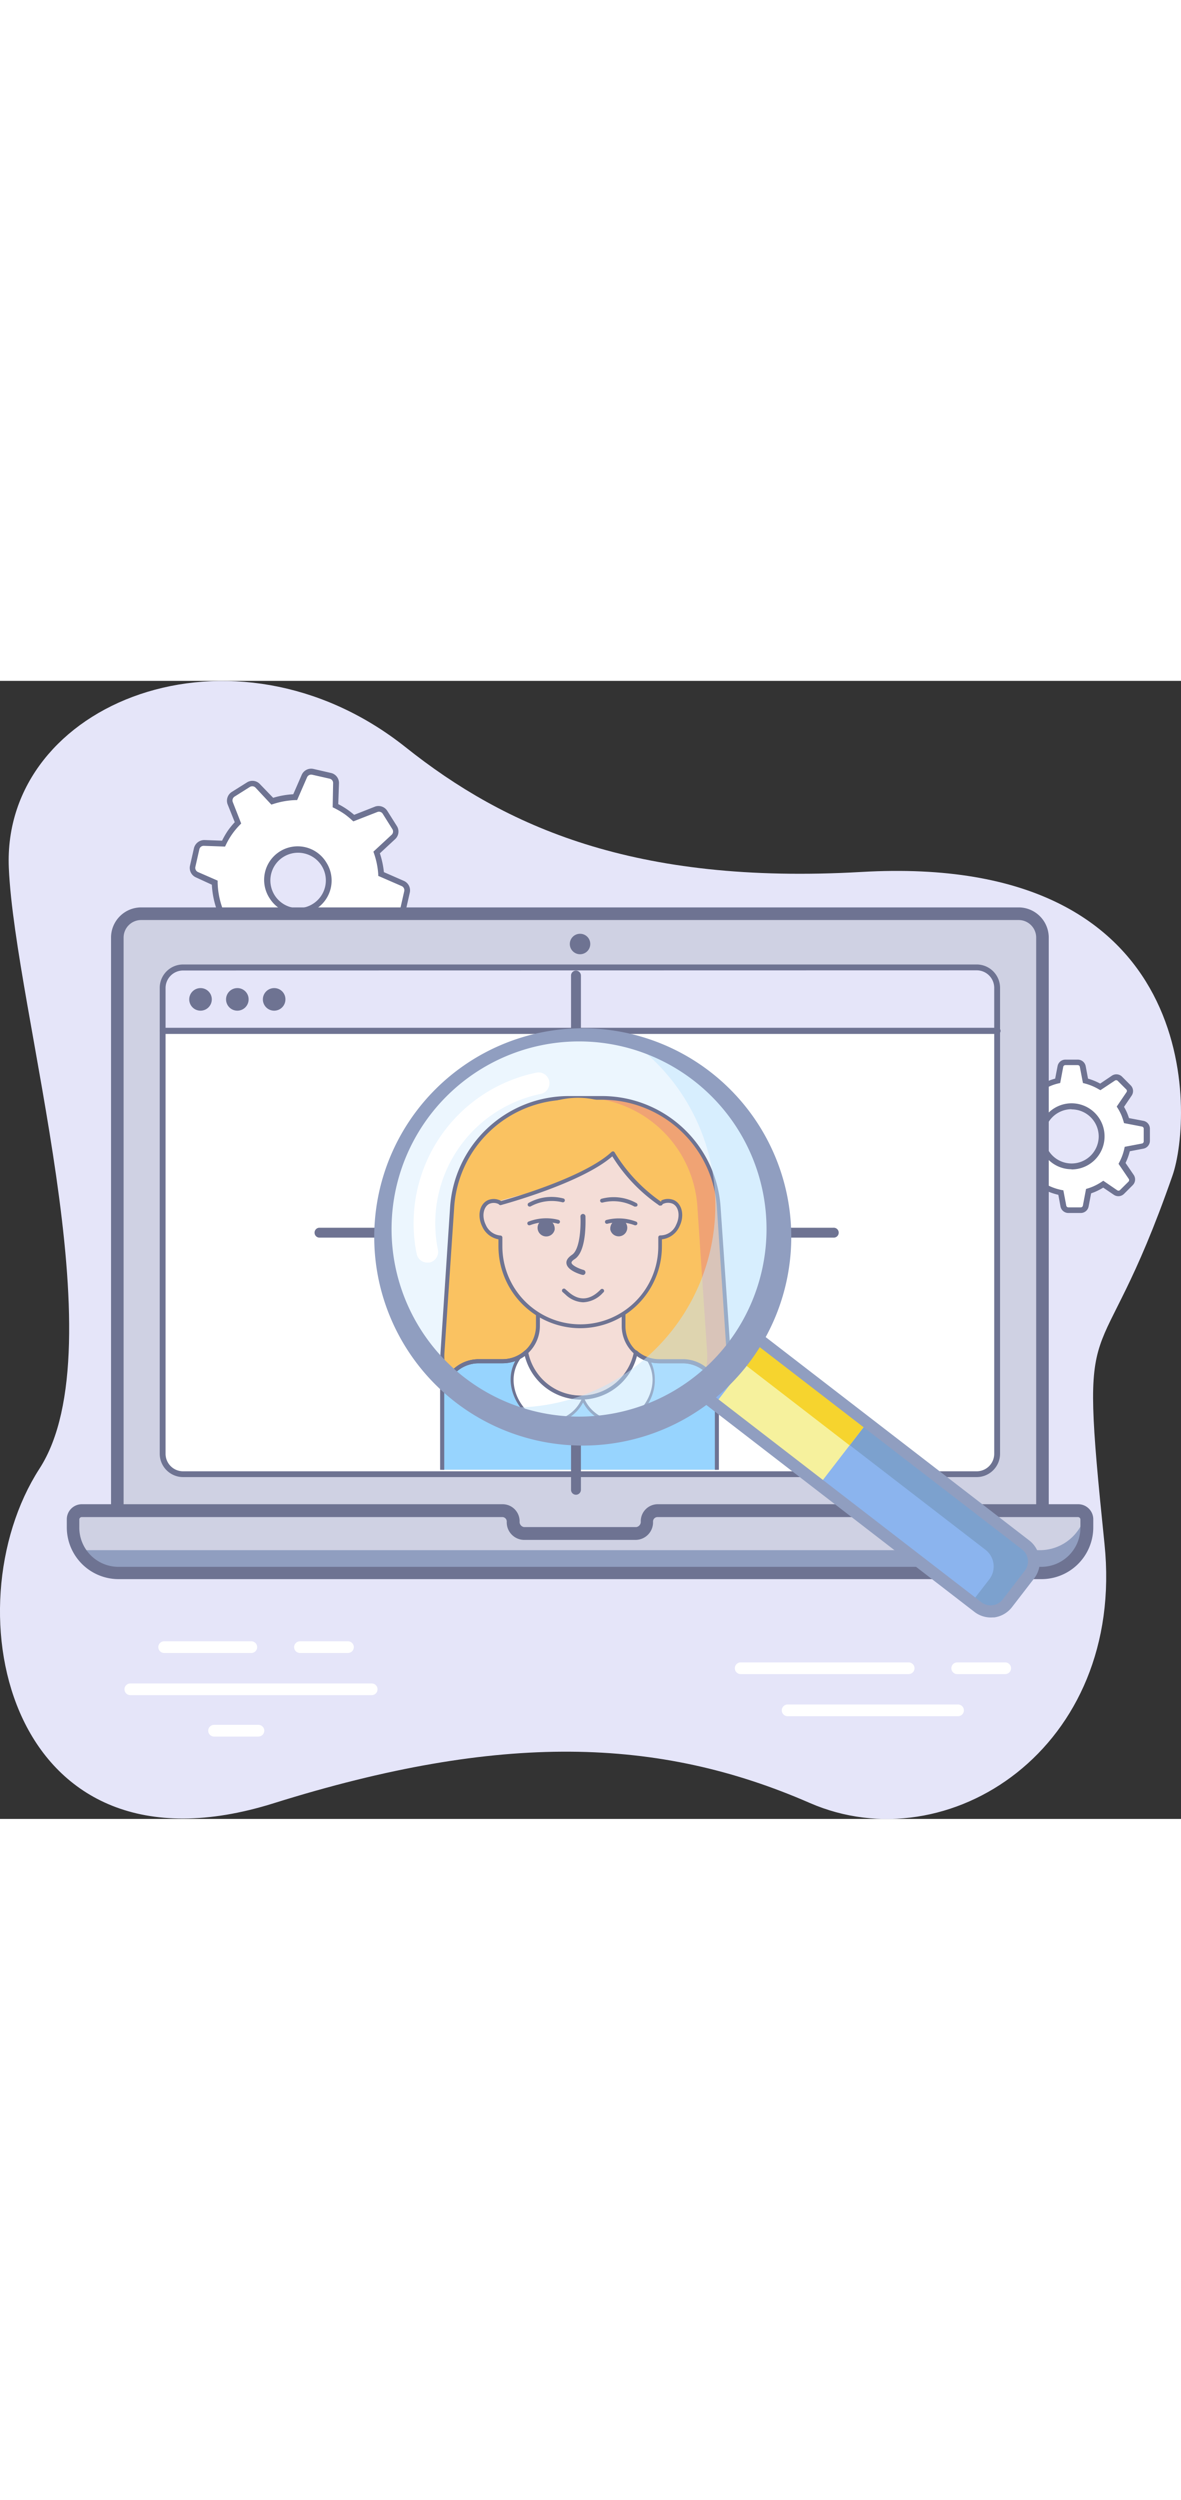 <svg xmlns="http://www.w3.org/2000/svg" xmlns:xlink="http://www.w3.org/1999/xlink" style="width: 92px; position: absolute;" viewBox="0 0 202.08 194.62"><rect x="0" y="0" width="202.08" height="194.62" fill="#333333" stroke="none"/><defs><style>.b8b3467a-5952-49c1-b782-a861853ed9e6{fill:none;}.b16d8ed8-6aaf-409c-b126-699baa2e4381{fill:#ecf6fe;}.a4b6c4d9-e5bd-49ac-b3c7-f5c3996e2059{fill:#e5e5f9;}.a5db2b3e-51bd-439b-8044-c28b7a771f84{fill:#fff;}.f39a9384-783c-429d-a9b7-ee16e7f031bb{fill:#6e7392;}.a6edc7b0-3428-4990-bd73-e24d72b280fa{fill:#cfd1e3;}.e450bdfa-629b-4c2b-a1af-b999d45cb3c8{fill:#909ec0;}.aa4e1b15-c1b6-4709-91ff-4fceabe2f621{clip-path:url(#a7f3ca38-e8c8-4e16-828e-e29b0ea40310);}.e0fa3768-22b4-484a-8f6a-93b39de8ed72{fill:#fac261;}.b29d254c-803b-463f-8db7-ad84a5fcbbd4{fill:#f0a374;}.b3f66748-1b53-438d-b65a-c3f0bdf8a2a7{fill:#f4ddd7;}.baaeee6f-0a6e-4bc6-8df1-fe50cf54435d{fill:#97d4fe;}.f2214dac-41d0-4b00-b972-9792845aaaee{fill:#8bb4ee;}.fb723522-5b5c-471e-874d-5c8a024a5bc6{fill:#7ca1ce;}.b87f6f8b-9df6-4c81-a89d-260fb0369f53{fill:#f6f19d;}.b04b3f4e-bb09-4394-9605-e73725eac790{fill:#f6d42e;}.b2c87862-87ba-48c6-a709-e45a7fdfbdf4{clip-path:url(#f32603a4-866c-44f7-a8d6-f0cc159989c8);}.b5019ee2-10db-4fb5-bcdc-1c4dcbc20f13{fill:#c2e7fe;opacity:0.5;}</style><clipPath id="a7f3ca38-e8c8-4e16-828e-e29b0ea40310"><rect class="b8b3467a-5952-49c1-b782-a861853ed9e6" x="33.09" y="53.74" width="133.75" height="81.16" rx="3.28"></rect></clipPath><clipPath id="f32603a4-866c-44f7-a8d6-f0cc159989c8"><circle class="b16d8ed8-6aaf-409c-b126-699baa2e4381" cx="99.39" cy="94.37" r="34.56" transform="translate(-37.61 97.92) rotate(-45)"></circle></clipPath></defs><g id="bb8f2571-966d-4246-8a6d-771b33d2465d" data-name="Layer 2"><g id="bb7bed46-6f57-4cf3-a8e5-90d580450cb0" data-name="Layer 2"><path class="a4b6c4d9-e5bd-49ac-b3c7-f5c3996e2059" d="M69.38,11.33C40-12,.28,3.64,1.51,32,2.58,56.54,20.3,113.76,6.76,134.71c-15.42,23.85-5.45,71.48,40.06,57.23,38.9-12.18,65.91-11.32,91.72-.06,23.72,10.34,54.05-9.39,50.45-44.3-4.53-44-1.39-25.58,11.64-63,3.48-10,5.46-55.29-53.25-51.9C108.49,34.9,86.42,24.9,69.38,11.33Z"></path><path class="a5db2b3e-51bd-439b-8044-c28b7a771f84" d="M43,166.24H28.09a1,1,0,0,1,0-2H43a1,1,0,1,1,0,2Z"></path><path class="a5db2b3e-51bd-439b-8044-c28b7a771f84" d="M44.22,180.53H36.63a1,1,0,1,1,0-2h7.59a1,1,0,0,1,0,2Z"></path><path class="a5db2b3e-51bd-439b-8044-c28b7a771f84" d="M63.6,173.45H22.3a1,1,0,0,1,0-2H63.6a1,1,0,0,1,0,2Z"></path><path class="a5db2b3e-51bd-439b-8044-c28b7a771f84" d="M59.54,166.24H51.33a1,1,0,1,1,0-2h8.21a1,1,0,0,1,0,2Z"></path><path class="a5db2b3e-51bd-439b-8044-c28b7a771f84" d="M64.32,22l-3.81,1.5a15.2,15.2,0,0,0-1.25-1,15,15,0,0,0-1.88-1.11l.13-3.86a1.27,1.27,0,0,0-1-1.28l-3-.68a1.27,1.27,0,0,0-1.44.73L50.51,19.9a14.55,14.55,0,0,0-3.92.7L44.12,18a1.26,1.26,0,0,0-1.61-.21l-2.6,1.64a1.27,1.27,0,0,0-.5,1.53l1.32,3.37a15.13,15.13,0,0,0-1.35,1.61,13.69,13.69,0,0,0-1.13,1.95l-3.31-.12a1.27,1.27,0,0,0-1.28,1l-.68,3a1.28,1.28,0,0,0,.73,1.45l3.08,1.34A14.4,14.4,0,0,0,37.63,39l-2.26,2.12a1.25,1.25,0,0,0-.21,1.6l1.64,2.6a1.26,1.26,0,0,0,1.53.51l3.06-1.2a14.19,14.19,0,0,0,1.4,1.14,14,14,0,0,0,2.46,1.4l-.11,3.12a1.26,1.26,0,0,0,1,1.28l3,.68a1.27,1.27,0,0,0,1.45-.72L52,48.35a14.28,14.28,0,0,0,4.28-1l2.31,2.47a1.26,1.26,0,0,0,1.6.21l2.6-1.64a1.27,1.27,0,0,0,.51-1.54l-1.38-3.51c.27-.33.54-.66.8-1A14.32,14.32,0,0,0,64,40l3.68.13a1.27,1.27,0,0,0,1.28-1l.68-3a1.26,1.26,0,0,0-.73-1.44l-3.7-1.62a14.31,14.31,0,0,0-.8-3.7l2.85-2.65a1.29,1.29,0,0,0,.21-1.61L65.86,22.5A1.27,1.27,0,0,0,64.32,22ZM53.82,38.57a5.24,5.24,0,1,1,1.64-7.23A5.25,5.25,0,0,1,53.82,38.57Z"></path><path class="f39a9384-783c-429d-a9b7-ee16e7f031bb" d="M49.4,52.79a1.74,1.74,0,0,1-.39,0l-3-.68a1.77,1.77,0,0,1-1.38-1.78l.1-2.79a14.27,14.27,0,0,1-2.24-1.31,13.57,13.57,0,0,1-1.22-1l-2.77,1.08a1.76,1.76,0,0,1-2.14-.7L34.74,43A1.77,1.77,0,0,1,35,40.75l2-1.89a15.19,15.19,0,0,1-.75-4L33.51,33.6a1.77,1.77,0,0,1-1-2l.68-3A1.83,1.83,0,0,1,35,27.22l3,.11a13.88,13.88,0,0,1,1-1.73,13.45,13.45,0,0,1,1.17-1.43L38.94,21.1A1.78,1.78,0,0,1,39.65,19l2.6-1.63a1.75,1.75,0,0,1,2.23.29L46.74,20a14.36,14.36,0,0,1,3.44-.61l1.45-3.33a1.77,1.77,0,0,1,2-1l3,.69A1.75,1.75,0,0,1,58,17.54l-.12,3.54a13.23,13.23,0,0,1,1.66,1c.35.25.7.52,1.06.83l3.53-1.39a1.78,1.78,0,0,1,2.14.71l1.64,2.6a1.76,1.76,0,0,1-.29,2.23L65,29.49a15.45,15.45,0,0,1,.69,3.22l3.43,1.5a1.77,1.77,0,0,1,1,2l-.68,3A1.81,1.81,0,0,1,67.7,40.6l-3.35-.12a15.2,15.2,0,0,1-1.28,2.18c-.2.28-.41.56-.63.82l1.27,3.24a1.77,1.77,0,0,1-.7,2.14l-2.6,1.64a1.78,1.78,0,0,1-2.24-.29L56.09,48a14.63,14.63,0,0,1-3.8.85L51,51.73A1.77,1.77,0,0,1,49.4,52.79Zm-7.91-8.74.24.21a14,14,0,0,0,1.34,1.1,13.27,13.27,0,0,0,2.38,1.35l.31.14-.12,3.46a.77.77,0,0,0,.6.78l3,.68a.78.78,0,0,0,.88-.44l1.5-3.46.31,0a13.73,13.73,0,0,0,4.13-.92l.31-.12,2.54,2.72a.76.76,0,0,0,1,.12L62.47,48a.77.77,0,0,0,.31-.93l-1.49-3.8.2-.23c.26-.31.52-.63.77-1a13.81,13.81,0,0,0,1.32-2.32l.13-.3,4,.14a.81.81,0,0,0,.78-.6l.68-3a.77.77,0,0,0-.45-.87l-4-1.74,0-.3A13.66,13.66,0,0,0,64,29.52l-.11-.31L67,26.33a.76.76,0,0,0,.12-1l-1.63-2.6a.76.76,0,0,0-.93-.3l-4.1,1.6-.23-.2a13.69,13.69,0,0,0-1.21-1,14,14,0,0,0-1.81-1.07l-.29-.14L57,17.51a.76.76,0,0,0-.59-.78l-3-.68a.77.77,0,0,0-.87.44l-1.7,3.9h-.32a13.68,13.68,0,0,0-3.79.68l-.3.09-2.69-2.88a.78.78,0,0,0-1-.13l-2.6,1.64a.78.78,0,0,0-.31.93l1.44,3.67-.22.23a12.48,12.48,0,0,0-2.4,3.43l-.14.29-3.63-.13a.76.76,0,0,0-.77.6l-.68,3a.78.78,0,0,0,.44.88l3.37,1.47v.32a13.85,13.85,0,0,0,.81,4.35l.12.32-2.51,2.33a.78.78,0,0,0-.13,1l1.64,2.6a.76.76,0,0,0,.93.3ZM51,39.87a5.74,5.74,0,0,1-4.86-2.68,5.74,5.74,0,1,1,9.71-6.12A5.75,5.75,0,0,1,54.08,39h0A5.65,5.65,0,0,1,51,39.87Zm0-10.48a4.74,4.74,0,1,0,2.53,8.75h0a4.73,4.73,0,0,0-1.48-8.63A4.7,4.7,0,0,0,51,29.39Z"></path><path class="a5db2b3e-51bd-439b-8044-c28b7a771f84" d="M195.53,75.73l-2.76-.53a9.67,9.67,0,0,0-.36-1,9.38,9.38,0,0,0-.69-1.34l1.49-2.19a.88.88,0,0,0-.1-1.11L191.61,68a.87.87,0,0,0-1.1-.11l-2.24,1.52a10.19,10.19,0,0,0-2.54-1L185.26,66a.85.85,0,0,0-.85-.7H182.3a.87.87,0,0,0-.86.7L181,68.42a8.73,8.73,0,0,0-1.37.44,9.83,9.83,0,0,0-1.37.71l-1.88-1.27a.88.88,0,0,0-1.11.1l-1.49,1.49a.88.88,0,0,0-.11,1.11l1.3,1.91a10,10,0,0,0-1.16,2.93l-2.09.4a.87.87,0,0,0-.71.86v2.11a.87.87,0,0,0,.71.86l2.21.42a8.63,8.63,0,0,0,.4,1.18,9.35,9.35,0,0,0,.92,1.71L174,85.16a.88.88,0,0,0,.1,1.11l1.5,1.49a.85.85,0,0,0,1.1.1l2-1.33a9.93,9.93,0,0,0,2.84,1l.44,2.28a.86.86,0,0,0,.85.71h2.11a.88.88,0,0,0,.86-.71l.49-2.55a8.22,8.22,0,0,0,.83-.3,9.6,9.6,0,0,0,1.68-.89l2.09,1.42a.88.88,0,0,0,1.11-.11l1.49-1.49a.88.88,0,0,0,.11-1.11L192,82.5a9.74,9.74,0,0,0,.9-2.45l2.62-.5a.88.88,0,0,0,.71-.85V76.58A.88.88,0,0,0,195.53,75.73Zm-12.18,7.32a5.13,5.13,0,1,1,5.13-5.13A5.13,5.13,0,0,1,183.35,83.05Z"></path><path class="f39a9384-783c-429d-a9b7-ee16e7f031bb" d="M184.92,91h-2.11a1.38,1.38,0,0,1-1.35-1.11l-.37-2a10.73,10.73,0,0,1-2.38-.85L177,88.28a1.37,1.37,0,0,1-1.74-.17l-1.49-1.49a1.37,1.37,0,0,1-.16-1.74l1-1.5a10.46,10.46,0,0,1-.79-1.52c-.11-.28-.22-.59-.32-.94l-1.92-.36a1.37,1.37,0,0,1-1.11-1.35V77.1a1.38,1.38,0,0,1,1.11-1.35l1.78-.34a10.09,10.09,0,0,1,1-2.48l-1.12-1.65a1.37,1.37,0,0,1,.17-1.74l1.49-1.49a1.36,1.36,0,0,1,1.74-.17l1.61,1.1a11.51,11.51,0,0,1,1.17-.58,7.87,7.87,0,0,1,1.13-.38l.41-2.14a1.36,1.36,0,0,1,1.35-1.11h2.11a1.38,1.38,0,0,1,1.35,1.11l.4,2.14a10.45,10.45,0,0,1,2.08.85l2-1.35a1.38,1.38,0,0,1,1.74.16l1.49,1.5a1.38,1.38,0,0,1,.16,1.74l-1.31,1.93a9,9,0,0,1,.56,1.12c.11.27.2.53.29.8l2.47.47a1.37,1.37,0,0,1,1.11,1.34V78.7A1.37,1.37,0,0,1,195.63,80l-2.31.44a10.43,10.43,0,0,1-.73,2l1.4,2.05a1.38,1.38,0,0,1-.17,1.75l-1.49,1.49a1.38,1.38,0,0,1-1.74.16l-1.82-1.23a10.89,10.89,0,0,1-1.48.76l-.59.22-.43,2.26A1.37,1.37,0,0,1,184.92,91Zm-6.27-5.09.27.15a9.5,9.5,0,0,0,2.69,1l.34.06.5,2.62a.37.37,0,0,0,.36.3h2.11a.38.38,0,0,0,.37-.3l.54-2.85.29-.09a8.29,8.29,0,0,0,.79-.28,9.37,9.37,0,0,0,1.59-.85l.28-.19,2.37,1.62a.38.38,0,0,0,.47,0l1.5-1.49a.38.38,0,0,0,0-.47l-1.73-2.55.14-.27a9.2,9.2,0,0,0,.85-2.32l.07-.32,2.95-.56a.37.37,0,0,0,.3-.36V76.58a.37.37,0,0,0-.3-.36l-3.07-.59-.08-.29c-.1-.33-.21-.66-.34-1a9.15,9.15,0,0,0-.66-1.27l-.17-.27,1.68-2.47a.37.37,0,0,0-.05-.47l-1.49-1.49a.38.38,0,0,0-.47,0L188.29,70l-.27-.15a9.32,9.32,0,0,0-2.41-1l-.31-.08-.53-2.76a.36.36,0,0,0-.36-.3H182.3a.37.37,0,0,0-.37.3l-.52,2.76-.31.07a8.29,8.29,0,0,0-2.61,1.1l-.28.17-2.14-1.46a.38.38,0,0,0-.47,0l-1.5,1.5a.38.38,0,0,0,0,.47l1.47,2.17-.16.27a9.39,9.39,0,0,0-1.1,2.79l-.07.32-2.42.46a.37.37,0,0,0-.3.37v2.11a.37.37,0,0,0,.3.37l2.52.48.08.3a10.37,10.37,0,0,0,.38,1.12,9.37,9.37,0,0,0,.87,1.62l.19.29-1.4,2a.36.36,0,0,0,.05.47l1.49,1.5a.38.38,0,0,0,.47,0Zm4.7-2.39A5.64,5.64,0,1,1,189,77.92,5.64,5.64,0,0,1,183.35,83.55Zm0-10.27A4.64,4.64,0,1,0,188,77.92,4.64,4.64,0,0,0,183.35,73.28Z"></path><path class="a5db2b3e-51bd-439b-8044-c28b7a771f84" d="M155.48,169.85H126.74a1,1,0,1,1,0-2h28.74a1,1,0,0,1,0,2Z"></path><path class="a5db2b3e-51bd-439b-8044-c28b7a771f84" d="M163.93,177.05H134.77a1,1,0,0,1,0-2h29.16a1,1,0,0,1,0,2Z"></path><path class="a5db2b3e-51bd-439b-8044-c28b7a771f84" d="M172,169.85h-8.21a1,1,0,0,1,0-2H172a1,1,0,0,1,0,2Z"></path><rect class="a6edc7b0-3428-4990-bd73-e24d72b280fa" x="20.07" y="39.82" width="158.31" height="107.39" rx="4.08"></rect><rect class="a5db2b3e-51bd-439b-8044-c28b7a771f84" x="27.83" y="49" width="142.78" height="86.63" rx="3.5"></rect><path class="a4b6c4d9-e5bd-49ac-b3c7-f5c3996e2059" d="M27.83,59.86H170.61V52.5a3.5,3.5,0,0,0-3.49-3.5H31.33a3.5,3.5,0,0,0-3.5,3.5Z"></path><path class="f39a9384-783c-429d-a9b7-ee16e7f031bb" d="M36.24,54.43a1.93,1.93,0,1,1-1.93-1.89A1.92,1.92,0,0,1,36.24,54.43Z"></path><path class="f39a9384-783c-429d-a9b7-ee16e7f031bb" d="M42.54,54.43a1.93,1.93,0,1,1-1.93-1.89A1.91,1.91,0,0,1,42.54,54.43Z"></path><path class="f39a9384-783c-429d-a9b7-ee16e7f031bb" d="M48.84,54.43a1.93,1.93,0,1,1-1.92-1.89A1.91,1.91,0,0,1,48.84,54.43Z"></path><path class="f39a9384-783c-429d-a9b7-ee16e7f031bb" d="M174.3,148.28H24.15A5.16,5.16,0,0,1,19,143.13V43.9a5.16,5.16,0,0,1,5.15-5.16H174.3a5.16,5.16,0,0,1,5.15,5.16v99.23A5.16,5.16,0,0,1,174.3,148.28ZM24.15,40.9a3,3,0,0,0-3,3v99.23a3,3,0,0,0,3,3H174.3a3,3,0,0,0,3-3V43.9a3,3,0,0,0-3-3Z"></path><path class="f39a9384-783c-429d-a9b7-ee16e7f031bb" d="M101,45a1.75,1.75,0,1,1-1.75-1.75A1.74,1.74,0,0,1,101,45Z"></path><path class="a6edc7b0-3428-4990-bd73-e24d72b280fa" d="M184.44,141.87H112.5a1.84,1.84,0,0,0-1.84,1.84h0a2,2,0,0,1-1.83,2.06H89.61a2,2,0,0,1-1.83-2.06h0A1.83,1.83,0,0,0,86,141.87H14a1.5,1.5,0,0,0-1.5,1.5v1.39a7.77,7.77,0,0,0,7.77,7.78H178.17a7.77,7.77,0,0,0,7.77-7.78v-1.39A1.5,1.5,0,0,0,184.44,141.87Z"></path><path class="e450bdfa-629b-4c2b-a1af-b999d45cb3c8" d="M177.88,148.66H14.08l-.54,0a7.79,7.79,0,0,0,6.74,3.91H178.17a7.77,7.77,0,0,0,7.77-7.78v-1.39a1.47,1.47,0,0,0-.25-.82A8,8,0,0,1,177.88,148.66Z"></path><path class="f39a9384-783c-429d-a9b7-ee16e7f031bb" d="M178.17,153.61H20.28a8.86,8.86,0,0,1-8.85-8.85v-1.39A2.58,2.58,0,0,1,14,140.8H86a2.91,2.91,0,0,1,2.91,2.91.9.9,0,0,0,.75,1h19.22a.91.91,0,0,0,.76-1,2.91,2.91,0,0,1,2.91-2.91h71.94a2.58,2.58,0,0,1,2.58,2.57v1.39A8.86,8.86,0,0,1,178.17,153.61ZM14,143a.42.42,0,0,0-.43.42v1.39a6.71,6.71,0,0,0,6.7,6.7H178.17a6.71,6.71,0,0,0,6.7-6.7v-1.39a.42.42,0,0,0-.43-.42H112.5a.76.76,0,0,0-.76.76,3,3,0,0,1-2.91,3.14H89.61a3,3,0,0,1-2.9-3.14A.76.76,0,0,0,86,143Z"></path><path class="f39a9384-783c-429d-a9b7-ee16e7f031bb" d="M170.61,60.38H27.83a.53.53,0,0,1,0-1.05H170.61a.53.53,0,1,1,0,1.05Z"></path><path class="f39a9384-783c-429d-a9b7-ee16e7f031bb" d="M167.12,136.16H31.33a4,4,0,0,1-4-4V52.5a4,4,0,0,1,4-4H167.12a4,4,0,0,1,4,4v79.64A4,4,0,0,1,167.12,136.16ZM31.33,49.53a3,3,0,0,0-3,3v79.64a3,3,0,0,0,3,3H167.12a3,3,0,0,0,3-3V52.5a3,3,0,0,0-3-3Z"></path><g class="aa4e1b15-c1b6-4709-91ff-4fceabe2f621"><path class="e0fa3768-22b4-484a-8f6a-93b39de8ed72" d="M114.57,124.4H85.37a9.89,9.89,0,0,1-9.87-10.55l1.64-24.59a20,20,0,0,1,20-19h5.68a20,20,0,0,1,20,19l1.64,24.59A9.89,9.89,0,0,1,114.57,124.4Z"></path><path class="b29d254c-803b-463f-8db7-ad84a5fcbbd4" d="M124.44,113.85,122.8,89.26a20,20,0,0,0-20-19H99.13a20,20,0,0,1,20,19l1.65,24.59a9.9,9.9,0,0,1-9.88,10.55h3.68A9.89,9.89,0,0,0,124.44,113.85Z"></path><path class="f39a9384-783c-429d-a9b7-ee16e7f031bb" d="M114.57,124.74H85.37a10.23,10.23,0,0,1-10.21-10.91l1.65-24.59A20.34,20.34,0,0,1,97.13,70h5.68a20.34,20.34,0,0,1,20.32,19.27l1.65,24.58a10.23,10.23,0,0,1-10.21,10.91ZM97.13,70.65A19.67,19.67,0,0,0,77.48,89.28l-1.65,24.59a9.57,9.57,0,0,0,9.54,10.2h29.2a9.57,9.57,0,0,0,9.54-10.2l-1.65-24.58a19.68,19.68,0,0,0-19.65-18.64Z"></path><path class="b3f66748-1b53-438d-b65a-c3f0bdf8a2a7" d="M106.49,109.33v-6H91.81v6a6.05,6.05,0,0,1-6,6H81.69a6,6,0,0,0-6,6V139h47V121.42a6,6,0,0,0-6-6h-4.07A6.05,6.05,0,0,1,106.49,109.33Z"></path><path class="baaeee6f-0a6e-4bc6-8df1-fe50cf54435d" d="M116.61,115.38h-4.07a6,6,0,0,1-4-1.51,9.55,9.55,0,0,1-18.76-.05,6,6,0,0,1-4,1.56H81.69a6,6,0,0,0-6,6V139h47V121.42A6,6,0,0,0,116.61,115.38Z"></path><path class="a5db2b3e-51bd-439b-8044-c28b7a771f84" d="M93.9,125.78a6.62,6.62,0,0,0,5.65-3.88,6.59,6.59,0,0,0,5.65,3.88c3.58,0,6.49-3.68,6.49-7.26a6.49,6.49,0,0,0-1-3.44,6,6,0,0,1-2.14-1.21,9.55,9.55,0,0,1-18.76-.05,6.06,6.06,0,0,1-1,.75,6.45,6.45,0,0,0-1.34,4C87.41,122.1,90.31,125.78,93.9,125.78Z"></path><path class="f39a9384-783c-429d-a9b7-ee16e7f031bb" d="M105.2,126a6.71,6.71,0,0,1-5.65-3.6A6.71,6.71,0,0,1,93.9,126c-3.86,0-6.75-4-6.75-7.51a6.71,6.71,0,0,1,1.4-4.1l.08-.07a6.23,6.23,0,0,0,1-.72l.33-.3.08.44a9.31,9.31,0,0,0,18.27,0l.09-.43.33.29a5.63,5.63,0,0,0,2,1.16l.08,0,0,.08a6.65,6.65,0,0,1,1,3.57C111.94,122.06,109.06,126,105.2,126Zm-5.42-4.22a6.33,6.33,0,0,0,5.42,3.72c3.57,0,6.24-3.7,6.24-7a6.26,6.26,0,0,0-.91-3.23,6.08,6.08,0,0,1-1.81-1A9.83,9.83,0,0,1,99.78,121.81Zm-10.86-7a6.23,6.23,0,0,0-1.26,3.76c0,3.31,2.67,7,6.24,7a6.3,6.3,0,0,0,5.4-3.7h-.12a9.8,9.8,0,0,1-9.54-7.55A7.5,7.5,0,0,1,88.92,114.76Z"></path><path class="f39a9384-783c-429d-a9b7-ee16e7f031bb" d="M122.66,139.32h-47a.34.34,0,0,1-.34-.33V121.42A6.38,6.38,0,0,1,81.69,115h4.07a5.68,5.68,0,0,0,3.81-1.47.33.33,0,0,1,.33-.07.36.36,0,0,1,.23.26,9.22,9.22,0,0,0,18.1,0,.34.34,0,0,1,.55-.19,5.7,5.7,0,0,0,3.76,1.43h4.07a6.38,6.38,0,0,1,6.38,6.38V139A.33.33,0,0,1,122.66,139.32ZM76,138.65h46.34V121.42a5.72,5.72,0,0,0-5.71-5.71h-4.07a6.38,6.38,0,0,1-3.77-1.24,9.89,9.89,0,0,1-19.18,0,6.39,6.39,0,0,1-3.83,1.28H81.69A5.73,5.73,0,0,0,76,121.42Z"></path><path class="f39a9384-783c-429d-a9b7-ee16e7f031bb" d="M122.66,139.32h-47a.34.34,0,0,1-.34-.33V121.42A6.38,6.38,0,0,1,81.69,115h4.07a5.71,5.71,0,0,0,5.71-5.71v-6a.34.34,0,0,1,.34-.34h14.68a.34.34,0,0,1,.34.34v6a5.71,5.71,0,0,0,5.71,5.71h4.07a6.38,6.38,0,0,1,6.38,6.38V139A.33.33,0,0,1,122.66,139.32ZM76,138.65h46.34V121.42a5.72,5.72,0,0,0-5.71-5.71h-4.07a6.38,6.38,0,0,1-6.38-6.38v-5.68h-14v5.68a6.39,6.39,0,0,1-6.39,6.38H81.69A5.73,5.73,0,0,0,76,121.42Z"></path><path class="b3f66748-1b53-438d-b65a-c3f0bdf8a2a7" d="M99.07,109.38h0A13.67,13.67,0,0,1,85.39,95.7V84.57A13.67,13.67,0,0,1,99.07,70.89h0a13.67,13.67,0,0,1,13.68,13.68V95.7A13.67,13.67,0,0,1,99.07,109.38Z"></path><path class="b3f66748-1b53-438d-b65a-c3f0bdf8a2a7" d="M87,90c.81,1.62.48,3.42-.74,4s-2.86-.21-3.67-1.83-.48-3.42.74-4S86.18,88.35,87,90Z"></path><path class="b3f66748-1b53-438d-b65a-c3f0bdf8a2a7" d="M111.37,90c-.81,1.62-.47,3.42.74,4s2.87-.21,3.67-1.83.48-3.42-.74-4S112.18,88.35,111.37,90Z"></path><path class="f39a9384-783c-429d-a9b7-ee16e7f031bb" d="M99.07,109.72a14,14,0,0,1-14-14V94.51a3.79,3.79,0,0,1-2.77-2.19c-.89-1.78-.49-3.79.89-4.48a2.56,2.56,0,0,1,2.38.14.34.34,0,1,1-.32.59,1.89,1.89,0,0,0-1.76-.13c-1,.53-1.31,2.13-.59,3.58a3.05,3.05,0,0,0,2.5,1.84h0a.36.36,0,0,1,.24.09.37.37,0,0,1,.1.24V95.7a13.34,13.34,0,1,0,26.68,0V94.18a.3.3,0,0,1,.12-.25.32.32,0,0,1,.26-.09A3,3,0,0,0,115.48,92c.72-1.44.46-3-.59-3.58a2,2,0,0,0-2,.25.33.33,0,1,1-.36-.56,2.63,2.63,0,0,1,2.62-.29c1.38.69,1.78,2.7.89,4.48a3.71,3.71,0,0,1-3,2.2V95.7A14,14,0,0,1,99.07,109.72Z"></path><path class="e0fa3768-22b4-484a-8f6a-93b39de8ed72" d="M109.88,75.15l-4.15,3.76A41,41,0,0,1,88.56,87l-3.17.87S83,76.58,90.78,72.46,104.78,70.67,109.88,75.15Z"></path><path class="e0fa3768-22b4-484a-8f6a-93b39de8ed72" d="M101.12,73.31s4.25,10.4,11.63,15.09c0,0,3-7.88-2-12.51S101.12,73.31,101.12,73.31Z"></path><ellipse class="f39a9384-783c-429d-a9b7-ee16e7f031bb" cx="105.65" cy="92.86" rx="1.44" ry="1.8"></ellipse><path class="f39a9384-783c-429d-a9b7-ee16e7f031bb" d="M108.51,92.12l-.11,0a7.8,7.8,0,0,0-4.66-.27.34.34,0,1,1-.22-.64,8.34,8.34,0,0,1,5.1.27.34.34,0,0,1-.11.66Z"></path><path class="f39a9384-783c-429d-a9b7-ee16e7f031bb" d="M108.49,88.92a.32.32,0,0,1-.16,0,7.46,7.46,0,0,0-5.42-.7.33.33,0,0,1-.43-.21.34.34,0,0,1,.22-.43,8.08,8.08,0,0,1,6,.75.33.33,0,0,1,.14.45A.35.35,0,0,1,108.49,88.92Z"></path><path class="f39a9384-783c-429d-a9b7-ee16e7f031bb" d="M94.69,92.86a1.47,1.47,0,1,1-1.44-1.79A1.65,1.65,0,0,1,94.69,92.86Z"></path><path class="f39a9384-783c-429d-a9b7-ee16e7f031bb" d="M90.38,92.12a.32.32,0,0,1-.31-.23.33.33,0,0,1,.21-.43,8.3,8.3,0,0,1,5.09-.27.33.33,0,0,1,.21.43.34.34,0,0,1-.43.21,7.79,7.79,0,0,0-4.66.27Z"></path><path class="f39a9384-783c-429d-a9b7-ee16e7f031bb" d="M90.4,88.92a.33.33,0,0,1-.29-.18.33.33,0,0,1,.13-.45,8.11,8.11,0,0,1,6-.75.34.34,0,0,1,.21.43.34.34,0,0,1-.42.21,7.61,7.61,0,0,0-5.43.7A.29.29,0,0,1,90.4,88.92Z"></path><path class="f39a9384-783c-429d-a9b7-ee16e7f031bb" d="M99.53,100.59h-.12c-.41-.12-2.52-.76-2.7-1.93-.08-.54.23-1.05.94-1.51,1.42-.92,1.53-5,1.45-6.52a.43.43,0,0,1,.41-.46.46.46,0,0,1,.46.41c0,.6.25,5.94-1.85,7.3-.37.24-.58.48-.55.65.07.44,1.25,1,2.08,1.22a.44.44,0,0,1,.3.54A.43.43,0,0,1,99.53,100.59Z"></path><path class="f39a9384-783c-429d-a9b7-ee16e7f031bb" d="M99.56,105.28a4.55,4.55,0,0,1-3-1.3l-.47-.41a.34.34,0,0,1,.45-.51l.47.42c1.81,1.61,3.65,1.51,5.46-.29l.12-.11a.33.33,0,1,1,.47.47l-.12.12A4.83,4.83,0,0,1,99.56,105.28Z"></path><path class="f39a9384-783c-429d-a9b7-ee16e7f031bb" d="M112.75,88.73a.31.31,0,0,1-.18,0,28,28,0,0,1-8-8.4c-5.27,4.58-18.48,8.16-19,8.32a.33.33,0,0,1-.41-.24A.33.33,0,0,1,85.3,88c.14,0,14.14-3.84,19.06-8.43a.38.38,0,0,1,.27-.09.33.33,0,0,1,.24.15,27.64,27.64,0,0,0,8.06,8.53.34.34,0,0,1,.1.47A.32.32,0,0,1,112.75,88.73Z"></path></g><rect class="f2214dac-41d0-4b00-b972-9792845aaaee" x="132.38" y="83.76" width="13.43" height="88.82" rx="3.62" transform="translate(-47.34 160.04) rotate(-52.36)"></rect><path class="fb723522-5b5c-471e-874d-5c8a024a5bc6" d="M105.82,98.59l-.79,1,63.59,49a3.61,3.61,0,0,1,.65,5.07l-3,3.88,1,.79a3.61,3.61,0,0,0,5.07-.65l3.78-4.91a3.61,3.61,0,0,0-.65-5.07L110.89,97.94A3.61,3.61,0,0,0,105.82,98.59Z"></path><rect class="b87f6f8b-9df6-4c81-a89d-260fb0369f53" x="128.63" y="114" width="13.43" height="22.55" transform="translate(-46.51 155.94) rotate(-52.36)"></rect><rect class="b04b3f4e-bb09-4394-9605-e73725eac790" x="135.49" y="110.63" width="4.91" height="22.55" transform="translate(-42.83 156.69) rotate(-52.36)"></rect><path class="e450bdfa-629b-4c2b-a1af-b999d45cb3c8" d="M169.5,160.17a4.61,4.61,0,0,1-2.82-1l-64.61-49.83a4.63,4.63,0,0,1-.84-6.49L105,98a4.62,4.62,0,0,1,6.48-.84L176.12,147a4.63,4.63,0,0,1,.83,6.49l-3.78,4.9a4.63,4.63,0,0,1-3.07,1.77C169.9,160.15,169.7,160.17,169.5,160.17Zm-60.82-62a2.6,2.6,0,0,0-2.06,1l-3.79,4.91a2.61,2.61,0,0,0,.48,3.65l64.61,49.83a2.61,2.61,0,0,0,3.65-.47l3.78-4.91a2.6,2.6,0,0,0-.47-3.65L110.27,98.74A2.55,2.55,0,0,0,108.68,98.2Z"></path><circle class="b16d8ed8-6aaf-409c-b126-699baa2e4381" cx="99.39" cy="94.37" r="34.56" transform="translate(-37.61 97.92) rotate(-45)"></circle><g class="b2c87862-87ba-48c6-a709-e45a7fdfbdf4"><path class="e0fa3768-22b4-484a-8f6a-93b39de8ed72" d="M114.79,125.39H85.59a9.9,9.9,0,0,1-9.87-10.56l1.64-24.58a20,20,0,0,1,20-19H103a20,20,0,0,1,20,19l1.64,24.58A9.9,9.9,0,0,1,114.79,125.39Z"></path><path class="b29d254c-803b-463f-8db7-ad84a5fcbbd4" d="M124.66,114.83,123,90.25a20,20,0,0,0-20-19H99.35a20,20,0,0,1,20,19L121,114.83a9.9,9.9,0,0,1-9.88,10.56h3.68A9.9,9.9,0,0,0,124.66,114.83Z"></path><path class="f39a9384-783c-429d-a9b7-ee16e7f031bb" d="M114.79,125.72H85.59a10.23,10.23,0,0,1-10.21-10.91L77,90.23A20.36,20.36,0,0,1,97.35,71H103a20.35,20.35,0,0,1,20.32,19.27L125,114.81a10.22,10.22,0,0,1-10.2,10.91ZM97.35,71.63A19.68,19.68,0,0,0,77.7,90.27l-1.65,24.58a9.57,9.57,0,0,0,9.54,10.2h29.2a9.55,9.55,0,0,0,9.53-10.2l-1.64-24.58A19.69,19.69,0,0,0,103,71.63Z"></path><path class="b3f66748-1b53-438d-b65a-c3f0bdf8a2a7" d="M106.71,110.31v-6H92v6a6.05,6.05,0,0,1-6,6H81.91a6,6,0,0,0-6,6V140h47V122.41a6.05,6.05,0,0,0-6-6h-4.07A6.05,6.05,0,0,1,106.71,110.31Z"></path><path class="baaeee6f-0a6e-4bc6-8df1-fe50cf54435d" d="M116.83,116.36h-4.07a6,6,0,0,1-4-1.51,9.56,9.56,0,0,1-18.77,0,6,6,0,0,1-4,1.56H81.91a6,6,0,0,0-6,6V140h47V122.41A6.05,6.05,0,0,0,116.83,116.36Z"></path><path class="a5db2b3e-51bd-439b-8044-c28b7a771f84" d="M94.12,126.76a6.62,6.62,0,0,0,5.65-3.88,6.59,6.59,0,0,0,5.65,3.88c3.58,0,6.49-3.67,6.49-7.26a6.46,6.46,0,0,0-1-3.43,6.06,6.06,0,0,1-2.14-1.22,9.56,9.56,0,0,1-18.77,0,5.2,5.2,0,0,1-1,.75,6.47,6.47,0,0,0-1.34,4C87.63,123.09,90.53,126.76,94.12,126.76Z"></path><path class="f39a9384-783c-429d-a9b7-ee16e7f031bb" d="M105.42,127a6.7,6.7,0,0,1-5.65-3.61A6.7,6.7,0,0,1,94.12,127c-3.86,0-6.75-4-6.75-7.52a6.71,6.71,0,0,1,1.4-4.1l.08-.06a6.27,6.27,0,0,0,1-.73l.33-.3.08.45a9.31,9.31,0,0,0,18.27,0l.08-.43.34.29a5.69,5.69,0,0,0,2,1.17l.09,0,0,.08a6.68,6.68,0,0,1,1,3.57C112.16,123.05,109.28,127,105.42,127ZM100,122.79a6.31,6.31,0,0,0,5.42,3.72c3.57,0,6.24-3.7,6.24-7a6.25,6.25,0,0,0-.91-3.22,6.31,6.31,0,0,1-1.81-1A9.83,9.83,0,0,1,100,122.79Zm-10.86-7a6.2,6.2,0,0,0-1.26,3.75c0,3.31,2.67,7,6.24,7a6.28,6.28,0,0,0,5.4-3.7H99.4a9.8,9.8,0,0,1-9.54-7.55A6.07,6.07,0,0,1,89.14,115.75Z"></path><path class="f39a9384-783c-429d-a9b7-ee16e7f031bb" d="M122.87,140.31h-47a.34.34,0,0,1-.34-.34V122.41A6.38,6.38,0,0,1,81.91,116H86a5.69,5.69,0,0,0,3.81-1.48.36.36,0,0,1,.33-.07.33.33,0,0,1,.22.26,9.22,9.22,0,0,0,18.11.05.34.34,0,0,1,.22-.26.33.33,0,0,1,.33.07,5.7,5.7,0,0,0,3.76,1.43h4.07a6.38,6.38,0,0,1,6.38,6.38V140A.34.34,0,0,1,122.87,140.31Zm-46.67-.67h46.34V122.41a5.71,5.71,0,0,0-5.71-5.71h-4.07a6.32,6.32,0,0,1-3.77-1.25,9.9,9.9,0,0,1-19.19,0A6.35,6.35,0,0,1,86,116.7H81.91a5.71,5.71,0,0,0-5.71,5.71Z"></path><path class="f39a9384-783c-429d-a9b7-ee16e7f031bb" d="M122.87,140.31h-47a.34.34,0,0,1-.34-.34V122.41A6.38,6.38,0,0,1,81.91,116H86a5.72,5.72,0,0,0,5.71-5.72v-6A.34.34,0,0,1,92,104h14.68a.34.34,0,0,1,.34.34v6a5.72,5.72,0,0,0,5.71,5.72h4.07a6.38,6.38,0,0,1,6.38,6.38V140A.34.34,0,0,1,122.87,140.31Zm-46.67-.67h46.34V122.41a5.71,5.71,0,0,0-5.71-5.71h-4.07a6.39,6.39,0,0,1-6.38-6.39v-5.67h-14v5.67A6.4,6.4,0,0,1,86,116.7H81.91a5.71,5.71,0,0,0-5.71,5.71Z"></path><path class="b3f66748-1b53-438d-b65a-c3f0bdf8a2a7" d="M99.29,110.37h0A13.68,13.68,0,0,1,85.61,96.69V85.55A13.68,13.68,0,0,1,99.29,71.87h0A13.69,13.69,0,0,1,113,85.55V96.69A13.69,13.69,0,0,1,99.29,110.37Z"></path><path class="b3f66748-1b53-438d-b65a-c3f0bdf8a2a7" d="M87.21,91c.81,1.61.47,3.42-.74,4s-2.86-.21-3.67-1.83-.48-3.42.74-4S86.4,89.34,87.21,91Z"></path><path class="b3f66748-1b53-438d-b65a-c3f0bdf8a2a7" d="M111.59,91c-.81,1.61-.47,3.42.74,4s2.86-.21,3.67-1.83.48-3.42-.74-4S112.4,89.34,111.59,91Z"></path><path class="f39a9384-783c-429d-a9b7-ee16e7f031bb" d="M99.29,110.7a14,14,0,0,1-14-14v-1.2a3.78,3.78,0,0,1-2.77-2.18c-.89-1.78-.49-3.79.89-4.48a2.53,2.53,0,0,1,2.38.13.34.34,0,0,1,.14.45.34.34,0,0,1-.46.14,1.89,1.89,0,0,0-1.76-.12c-1,.52-1.31,2.13-.59,3.58a3,3,0,0,0,2.5,1.83h0a.37.37,0,0,1,.24.1.35.35,0,0,1,.1.24v1.51a13.34,13.34,0,0,0,26.68,0V95.16a.3.3,0,0,1,.12-.25.34.34,0,0,1,.26-.08A2.94,2.94,0,0,0,115.7,93c.72-1.45.46-3.06-.59-3.58a2,2,0,0,0-2,.24.32.32,0,0,1-.46-.1.33.33,0,0,1,.1-.46,2.62,2.62,0,0,1,2.62-.28c1.38.69,1.78,2.7.89,4.48a3.76,3.76,0,0,1-3,2.2v1.18A14,14,0,0,1,99.29,110.7Z"></path><path class="e0fa3768-22b4-484a-8f6a-93b39de8ed72" d="M110.1,76.14,106,79.89A40.91,40.91,0,0,1,88.78,88l-3.17.87S83.16,77.56,91,73.44,105,71.65,110.1,76.14Z"></path><path class="e0fa3768-22b4-484a-8f6a-93b39de8ed72" d="M101.34,74.3S105.59,84.7,113,89.38c0,0,3-7.87-2-12.51S101.34,74.3,101.34,74.3Z"></path><path class="f39a9384-783c-429d-a9b7-ee16e7f031bb" d="M104.43,93.85a1.47,1.47,0,1,0,1.43-1.8A1.65,1.65,0,0,0,104.43,93.85Z"></path><path class="f39a9384-783c-429d-a9b7-ee16e7f031bb" d="M108.73,93.1a.22.22,0,0,1-.11,0,7.89,7.89,0,0,0-4.66-.27.33.33,0,1,1-.22-.63,8.34,8.34,0,0,1,5.1.27.34.34,0,0,1,.21.42A.34.34,0,0,1,108.73,93.1Z"></path><path class="f39a9384-783c-429d-a9b7-ee16e7f031bb" d="M108.71,89.9a.32.32,0,0,1-.16,0,7.49,7.49,0,0,0-5.42-.69.34.34,0,0,1-.43-.22.34.34,0,0,1,.21-.42,8,8,0,0,1,6,.74.35.35,0,0,1,.14.46A.34.34,0,0,1,108.71,89.9Z"></path><path class="f39a9384-783c-429d-a9b7-ee16e7f031bb" d="M94.91,93.85a1.48,1.48,0,1,1-1.44-1.8A1.66,1.66,0,0,1,94.91,93.85Z"></path><path class="f39a9384-783c-429d-a9b7-ee16e7f031bb" d="M90.6,93.1a.33.33,0,0,1-.11-.65,8.33,8.33,0,0,1,5.1-.27.33.33,0,0,1,.21.42.33.33,0,0,1-.43.21,7.8,7.8,0,0,0-4.66.27A.2.2,0,0,1,90.6,93.1Z"></path><path class="f39a9384-783c-429d-a9b7-ee16e7f031bb" d="M90.62,89.9a.32.32,0,0,1-.29-.17.34.34,0,0,1,.13-.46,8,8,0,0,1,6-.74.34.34,0,0,1-.21.64,7.52,7.52,0,0,0-5.43.69A.29.29,0,0,1,90.62,89.9Z"></path><path class="f39a9384-783c-429d-a9b7-ee16e7f031bb" d="M99.75,101.58l-.12,0c-.42-.11-2.52-.75-2.7-1.93-.08-.54.23-1,.94-1.5,1.42-.93,1.53-5,1.45-6.53a.44.44,0,0,1,.41-.46.44.44,0,0,1,.45.41c0,.61.26,5.94-1.84,7.31-.38.24-.58.47-.55.64.07.44,1.25,1,2.08,1.22a.44.44,0,0,1-.12.86Z"></path><path class="f39a9384-783c-429d-a9b7-ee16e7f031bb" d="M99.78,106.27a4.6,4.6,0,0,1-3-1.3l-.47-.42a.34.34,0,1,1,.45-.5l.47.41c1.81,1.61,3.65,1.52,5.46-.29l.11-.11a.34.34,0,0,1,.48.48l-.12.11A4.8,4.8,0,0,1,99.78,106.27Z"></path><path class="f39a9384-783c-429d-a9b7-ee16e7f031bb" d="M113,89.72a.41.41,0,0,1-.18,0,28.24,28.24,0,0,1-8.05-8.41c-5.26,4.58-18.47,8.17-19,8.32a.34.34,0,1,1-.18-.65c.14,0,14.14-3.83,19.06-8.43a.42.42,0,0,1,.27-.09.34.34,0,0,1,.24.16,27.87,27.87,0,0,0,8.06,8.53.33.33,0,0,1,.1.46A.33.33,0,0,1,113,89.72Z"></path></g><path class="b5019ee2-10db-4fb5-bcdc-1c4dcbc20f13" d="M134,93.75A34.56,34.56,0,0,0,106.3,60.51a34.55,34.55,0,0,1-25.37,63.06,34.55,34.55,0,0,0,53-29.82Z"></path><path class="a5db2b3e-51bd-439b-8044-c28b7a771f84" d="M73.12,99.48A1.85,1.85,0,0,1,71.3,98,26.29,26.29,0,0,1,91.79,67a1.85,1.85,0,1,1,.74,3.63,22.6,22.6,0,0,0-17.6,26.65,1.86,1.86,0,0,1-1.44,2.19Z"></path><path class="f39a9384-783c-429d-a9b7-ee16e7f031bb" d="M98.55,60.66a.84.84,0,0,1-.84-.85V50.4a.84.84,0,0,1,.84-.85.85.85,0,0,1,.85.85v9.41A.85.85,0,0,1,98.55,60.66Z"></path><path class="f39a9384-783c-429d-a9b7-ee16e7f031bb" d="M98.55,139.18a.84.84,0,0,1-.84-.84v-9.42a.84.84,0,0,1,.84-.85.85.85,0,0,1,.85.85v9.42A.85.85,0,0,1,98.55,139.18Z"></path><path class="f39a9384-783c-429d-a9b7-ee16e7f031bb" d="M64.84,95.21H54.58a.85.85,0,0,1,0-1.69H64.84a.85.85,0,1,1,0,1.69Z"></path><path class="f39a9384-783c-429d-a9b7-ee16e7f031bb" d="M142.52,95.21H134a.85.85,0,1,1,0-1.69h8.57a.85.85,0,1,1,0,1.69Z"></path><path class="e450bdfa-629b-4c2b-a1af-b999d45cb3c8" d="M99.38,130.77a35.68,35.68,0,1,1,.67,0Zm0-69.11h-.6a32.08,32.08,0,1,0,.6,0Z"></path></g></g></svg>